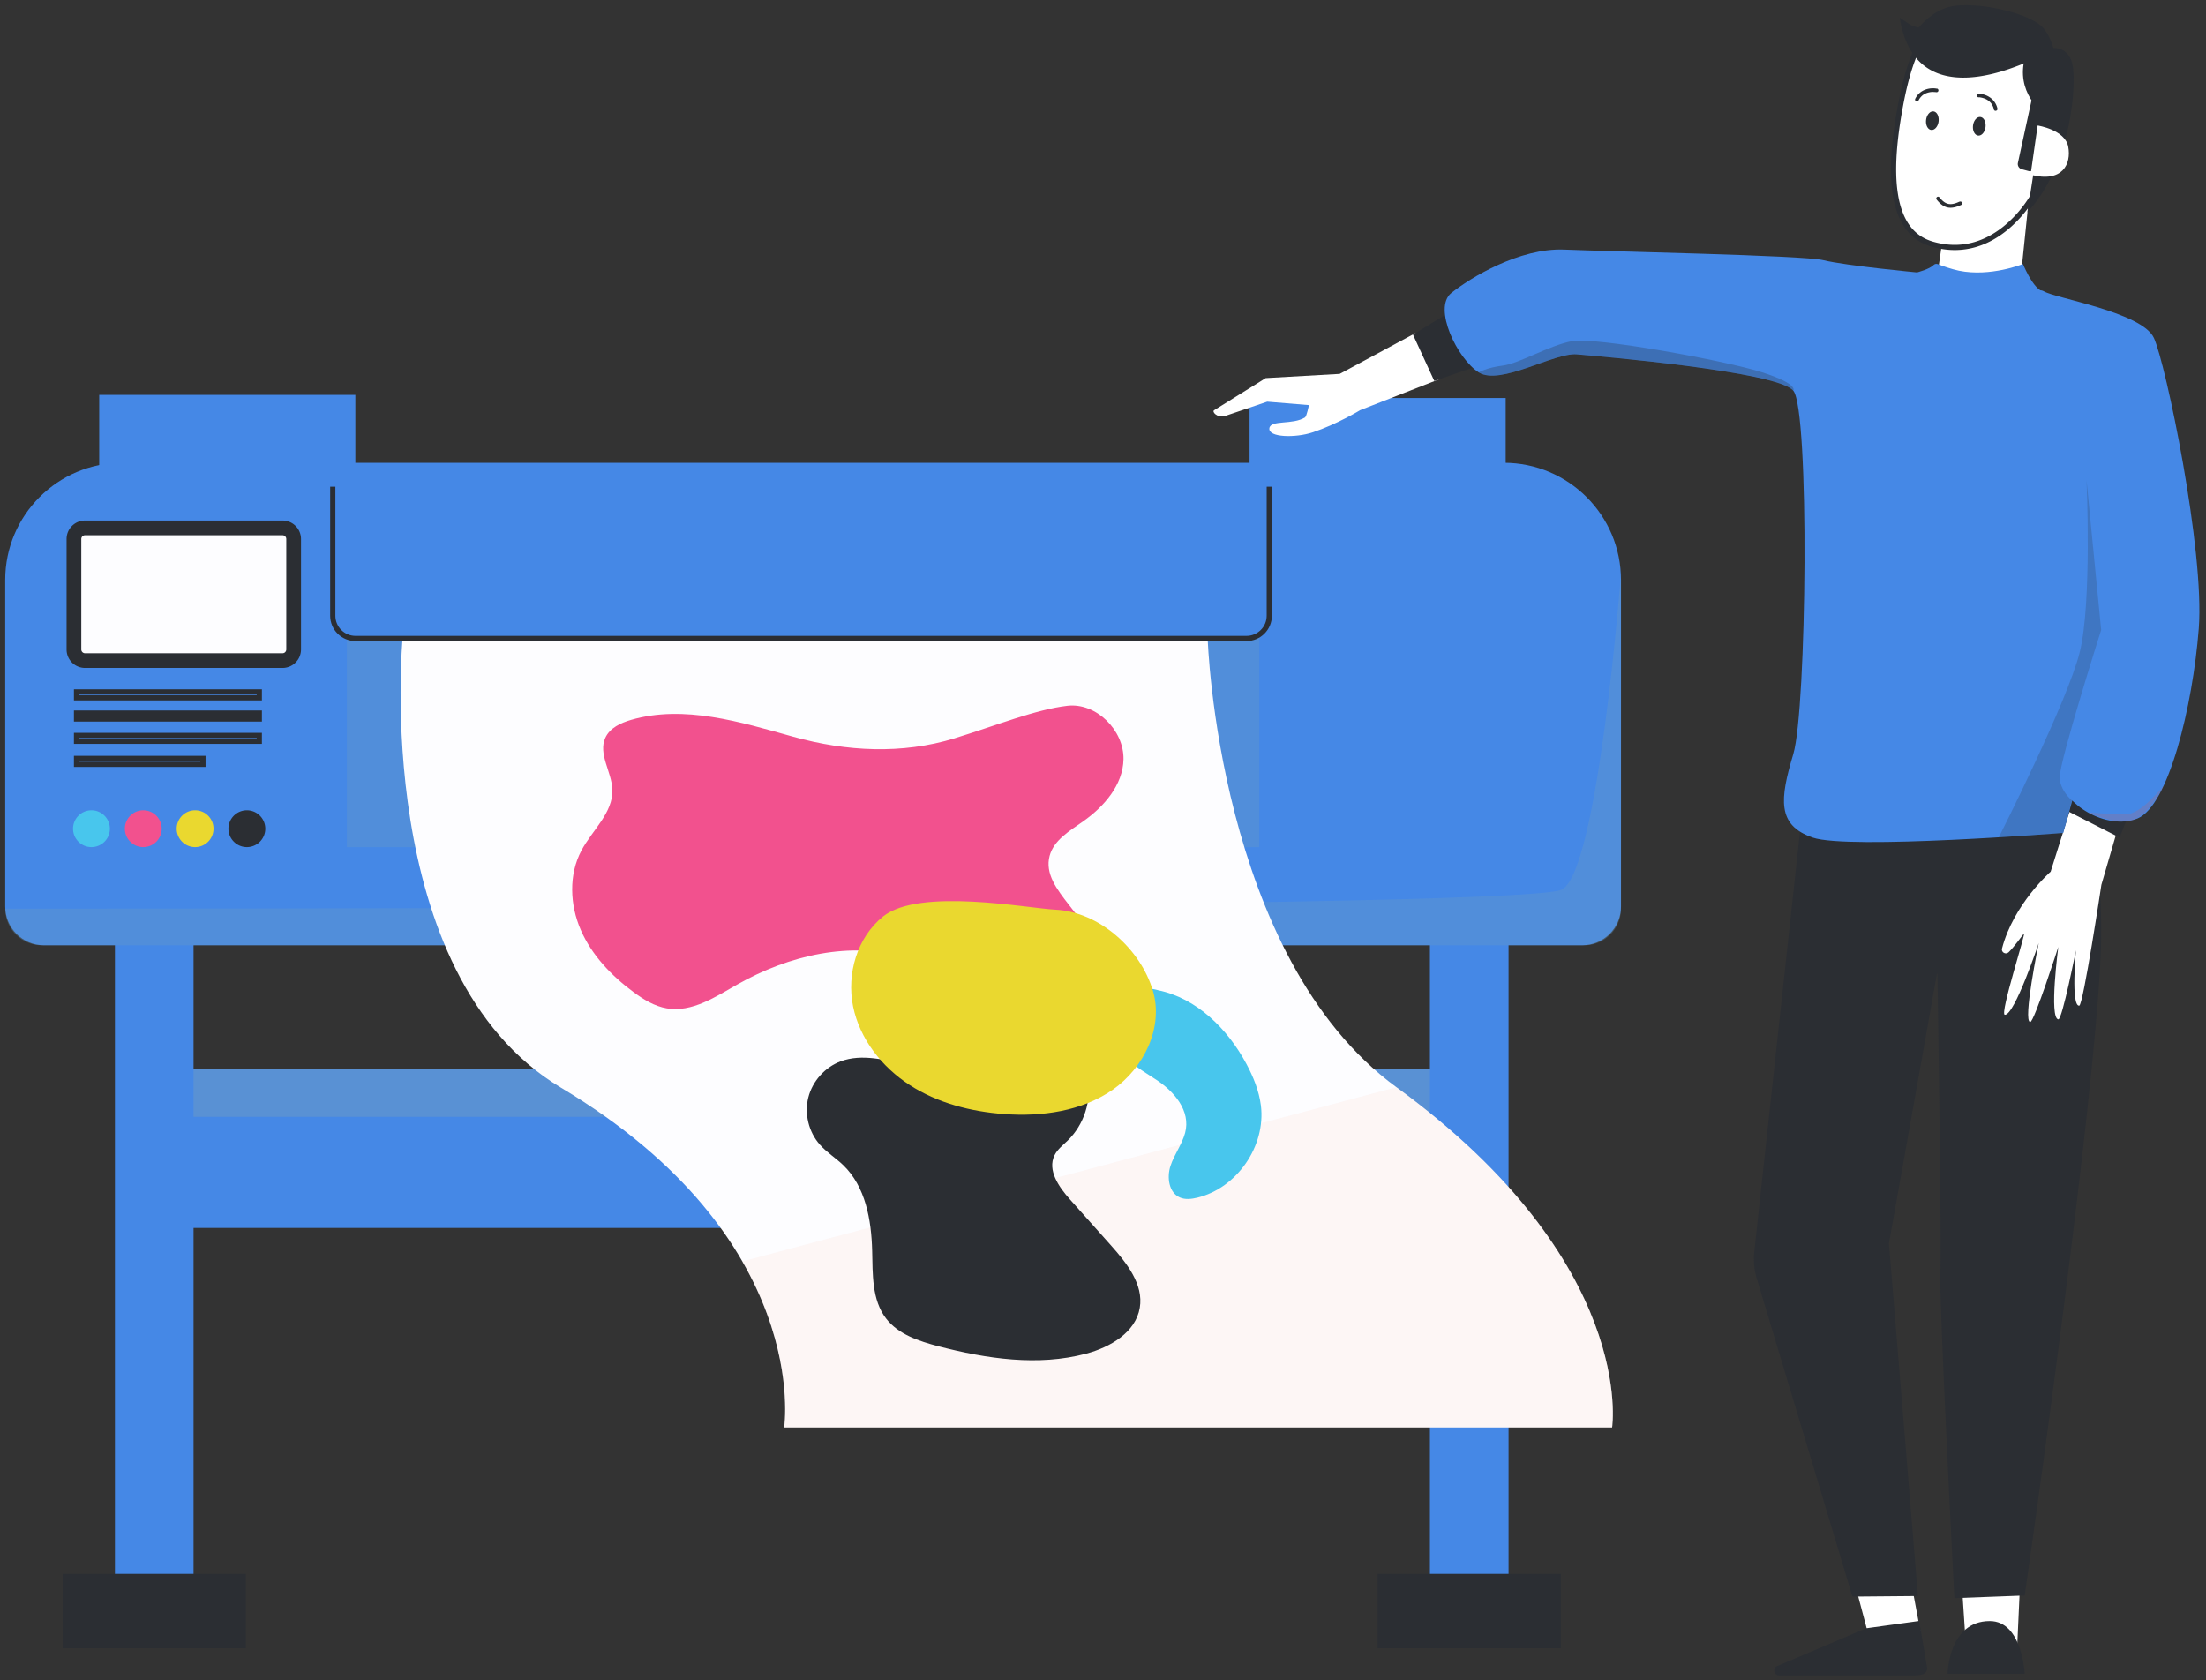 <svg width="424" height="323" fill="none" xmlns="http://www.w3.org/2000/svg"><rect width="100%" height="100%" fill="#333333" stroke="none"/><path d="M68.3 75.906H19.07v24.91H68.3v-24.91zm221.1.6h-49.23v24.91h49.23v-24.91zm-7 128.96H29.65v30.56H282.4v-30.56z" fill="#4588E6"/><path d="M29.65 214.666v-9.2h252.74v9.2" fill="#6C9AC2" opacity=".51"/><path d="M37.2 162.796H22.09v146.46H37.2v-146.46zm252.75 0h-15.11v146.46h15.11v-146.46z" fill="#4588E6"/><path d="M23.52 88.956h265.52c12.43 0 22.52 10.09 22.52 22.52v62.78c0 4.1-3.33 7.43-7.43 7.43H8.43c-4.1 0-7.43-3.33-7.43-7.43v-62.78c0-12.43 10.09-22.52 22.52-22.52z" fill="#4588E6"/><path d="M311.56 110.246v64.42c0 3.88-3.15 7.03-7.03 7.03H8.03c-3.88 0-7.03-3.15-7.03-7.03 2.36-.07 287.67.36 299-3.59 7.09-2.47 11.57-60.83 11.57-60.83h-.01z" fill="#6C9AC2" opacity=".33"/><path d="M47.25 302.516H12.04v14.3h35.21v-14.3zm252.75 0h-35.21v14.3H300v-14.3z" fill="#2B2E33"/><path d="M54.3 101.466H16.35a2.14 2.14 0 00-2.14 2.14v21.23a2.14 2.14 0 002.14 2.14H54.3a2.14 2.14 0 002.14-2.14v-21.23a2.14 2.14 0 00-2.14-2.14z" fill="#FDFDFF" stroke="#2B2E33" stroke-width="2.83" stroke-miterlimit="10"/><path d="M14.71 134.126v-1.13h35.13v1.13H14.71zm0 4.07v-1.13h35.13v1.13H14.71zm0 4.29v-1.13h35.13v1.13H14.71zm0 4.43v-1.13h24.3v1.13h-24.3z" fill="#4588E6" stroke="#2B2E33"/><path d="M21.12 159.286a3.54 3.54 0 01-3.54 3.54c-1.95 0-3.54-1.59-3.54-3.54s1.59-3.54 3.54-3.54 3.54 1.59 3.54 3.54z" fill="#48C6ED"/><path d="M31.08 159.286a3.54 3.54 0 01-3.54 3.54c-1.95 0-3.54-1.59-3.54-3.54s1.59-3.54 3.54-3.54 3.54 1.59 3.54 3.54z" fill="#F2518E"/><path d="M41.04 159.286a3.54 3.54 0 01-3.54 3.54c-1.95 0-3.54-1.59-3.54-3.54s1.59-3.54 3.54-3.54 3.54 1.59 3.54 3.54z" fill="#EAD82F"/><path d="M50.99 159.286a3.54 3.54 0 01-3.54 3.54c-1.95 0-3.54-1.59-3.54-3.54s1.59-3.54 3.54-3.54 3.54 1.59 3.54 3.54z" fill="#2B2E33"/><path d="M242.03 97.456H66.67v65.38h175.36v-65.38z" fill="#6C9AC2" opacity=".33"/><path d="M309.85 274.376s4.87-31.59-41.46-65.41c-34.39-25.1-36.27-86.24-36.27-86.24H77.38s-6.11 64.48 30.43 86.33c48.45 28.98 42.91 65.31 42.91 65.31h159.13v.01z" fill="#FDFDFF"/><path d="M142.68 242.466c10.21 17.72 8.04 31.92 8.04 31.92h159.13s4.87-31.59-41.46-65.41" fill="#FBE3DC" opacity=".28"/><path d="M243.96 93.546v24.8c0 2.42-1.96 4.38-4.38 4.38H68.34c-2.42 0-4.38-1.96-4.38-4.38v-24.8" fill="#4588E6"/><path d="M243.96 93.546v24.8c0 2.42-1.96 4.38-4.38 4.38H68.34c-2.42 0-4.38-1.96-4.38-4.38v-24.8" stroke="#2B2E33" stroke-miterlimit="10"/><path d="M183.5 141.906c-10.12 3.12-20.81 2.56-31.02-.29-10.2-2.85-21-6.19-31.17-3.25-2 .58-4.1 1.55-4.96 3.44-1.43 3.11 1.23 6.56 1.35 9.98.15 4.44-3.85 7.76-5.94 11.68-2.48 4.64-2.24 10.44-.14 15.27 2.09 4.83 5.86 8.78 10.09 11.92 1.95 1.45 4.08 2.77 6.48 3.17 4.82.8 9.32-2.21 13.57-4.62 9.85-5.58 21.81-8.42 32.63-5.09 4.1 1.26 7.91 3.36 12.03 4.53 3.53 1.01 7.22 1.32 10.89 1.32 2.52 0 5.1-.15 7.42-1.14 2.32-.99 4.35-2.95 4.81-5.43 1.28-6.95-9.61-12.05-7.8-18.88.81-3.04 3.85-4.81 6.42-6.62 4.04-2.84 7.69-7.02 7.78-11.96.1-5.59-5.26-10.93-10.81-10.27-6.1.72-13.54 3.75-21.61 6.23l-.02.01z" fill="#F2518E"/><path d="M187.09 203.396c-3.42 2.73-8.34 2.26-12.61 1.31-4.27-.95-8.81-2.23-12.91-.7-3.02 1.13-5.42 3.81-6.21 6.94-.79 3.13.06 6.63 2.2 9.05 1.33 1.51 3.08 2.58 4.53 3.98 4.26 4.12 5.39 10.49 5.54 16.41.11 4.52-.08 9.47 2.68 13.05 2.36 3.06 6.31 4.35 10.04 5.33 9.28 2.41 19.14 3.89 28.4 1.43 4.63-1.23 9.53-4.09 10.32-8.82.76-4.5-2.5-8.59-5.54-12-2.62-2.94-5.25-5.88-7.87-8.82-2.13-2.38-4.39-5.62-2.98-8.49.57-1.17 1.66-1.98 2.59-2.89 3.06-3.01 4.56-7.56 3.79-11.79-.92-5.08-5.66-8.55-10.05-8.84-4.39-.29-11.91 4.84-11.91 4.84l-.01.01z" fill="#2B2E33"/><path d="M222.56 190.326c7.47 1.53 13.4 7.45 17 14.16 1.34 2.5 2.43 5.18 2.79 8 .98 7.8-4.6 15.89-12.25 17.73-1.1.26-2.3.41-3.33-.05-2.12-.93-2.52-3.86-1.8-6.06.72-2.2 2.2-4.1 2.81-6.34 1.14-4.24-2.09-8.04-5.8-10.39-6.7-4.23-13.68-9.46-11.29-14.56 2.38-5.1 11.87-2.5 11.87-2.5v.01z" fill="#48C6ED"/><path d="M169.72 176.166c-4.97 4-7.03 11.02-5.76 17.27 1.27 6.25 5.53 11.67 10.9 15.13 5.36 3.46 11.75 5.1 18.12 5.57 7.27.53 14.95-.53 20.92-4.7 5.98-4.18 9.76-11.98 7.7-18.97-2.38-8.09-10.37-15.23-18.8-15.62-5.14-.24-26.1-4.3-33.08 1.32z" fill="#EAD82F"/><path d="M367.54 305.226l1.64 8.76h-10.13l-2.08-7.83 10.57-.93zm20.68 0l-.54 11.86h-9.78l-.73-11.03 11.05-.83z" fill="#fff"/><path d="M389.15 321.736s-.45-10.15-6.71-10.15c-7.97 0-8.11 10.15-8.11 10.15h14.82zm-20.27-10.17l1.53 9.07c0 .82-.51 1.4-2.44 1.4h-26.02c-1.01 0-1.31-1.38-.38-1.79l17.1-7.27 10.2-1.41h.01z" fill="#2B2E33"/><path d="M372.17 54.306l2.15-14.91 15.96-4.35-2.13 20.6-1.52 9.3-18.14-5.38 3.68-5.26z" fill="#fff"/><path d="M365.301 20.149h0c1.778-9.474 4.279-14.023 7.37-15.955 3.081-1.925 6.917-1.36 11.739-.065 5.319 1.429 8.33 4.212 9.905 7.55 1.587 3.363 1.746 7.351 1.222 11.219-.523 3.862-1.719 7.554-2.789 10.287a53.455 53.455 0 01-1.403 3.267 35.028 35.028 0 01-.556 1.132l-.031.059-.007.014-.001.001h0v.002h-.001v.001l-.002.004-.014.025-.059.104a21.666 21.666 0 01-1.204 1.815 23.632 23.632 0 01-3.778 4.054c-3.307 2.774-8.128 5.062-14.323 3.263-4.244-1.233-6.347-4.794-7.096-9.685-.751-4.901-.114-11.016 1.028-17.092z" fill="#fff" stroke="#2B2E33"/><path d="M388.803 305.572l-.089.62-12.6.476-.008-.148-.093-1.817a6655.876 6655.876 0 01-1.321-26.732c-.709-14.979-1.381-30.628-1.253-33.502.131-2.924-.012-17.384-.187-31.083-.087-6.856-.183-13.53-.257-18.491-.036-2.48-.068-4.532-.09-5.963l-.026-1.659-.007-.435-.002-.112v-.037l-.5.007.5-.008-.992-.079-9.31 52.32-.012.064.006.064 5.525 67.224-11.676.102-18.252-60.701-.001-.004a12.324 12.324 0 01-.481-4.988l8.76-80.604 56.065 1.201.012.135c.032.377.079.926.133 1.615.108 1.378.248 3.316.375 5.556.253 4.484.452 10.161.238 14.971-.713 15.865-4.363 46.615-7.837 73.42a3931.354 3931.354 0 01-6.62 48.588z" fill="#2B2E33" stroke="#2B2E33"/><path d="M330.45 70.646l-33.41-20.6s33.87.78 45.3.78c10.29 0 29.82 3.49 29.82 3.49s1.04 6.02 6.03 6.52 9.95-5.18 9.95-5.18 22.43 3.81 26.47 15.66c4.73 13.88 5.73 25.75 5.73 25.75l-16.21 4.35s-1.83 15.13-1.83 22.28.67 37.92.67 37.92-12.81 4.49-26.94 4.66c-14.14.17-30.1-2.66-30.1-2.66s3.49-48.56 3.33-56.21c-.09-3.96-.53-9.04-.94-13.01-.38-3.7-.78-23.33-.78-23.33" fill="#2B2E33"/><path d="M272.05 64.026l-14.56 7.84-14.22.81s-9.47 5.88-9.92 6.18c-.45.29.59 1.49 2.03 1.13l8.19-2.78 8.01.66s-.42 2.15-.75 2.36c-2.34 1.5-6.62.42-6.85 2.09-.25 1.78 5 1.89 8.31.79 4.68-1.55 9.14-4.27 9.14-4.27l15.08-5.9-4.47-8.91h.01z" fill="#fff"/><path d="M394.73 9.226s3.07-.28 3.68 3.56c.56 3.53-.03 18.46-8.73 28.01l2.95-19.09s-5.33-4-3.4-10.71c.4-1.39 5.5-1.78 5.5-1.78v.01z" fill="#2B2E33"/><path d="M392.83 23.906l-1.58 8.08c-.07.64-.7 1.06-1.32.9l-1.32-.35a1.05 1.05 0 01-.76-1.25l3.26-14.96 3.21 4.09-1.49 3.49zm-7.14-19.86c7.13 2.81 7.88 6.31 7.88 6.31l-3.93 1.62c-.8 0-21.46 10.66-24.52-8.58l2.1 1.39c1.37.69 7.9 2.17 11.52 1.13 3.62-1.04 6.96-1.87 6.96-1.87h-.01z" fill="#2B2E33"/><path d="M390.28 33.576l1.36-9.45s5.26.8 5.88 4.07c.62 3.27-1.06 7.02-7.24 5.38z" fill="#fff"/><path d="M339.5 53.226s-39.16-3.71-42.46-3.18c-3.3.53-25.46 14.27-25.46 14.27l4.1 8.91 20.37-7.08 34.4 4.51" fill="#2B2E33"/><path d="M398.56 153.496l-4.42 14.05s-7.11 6.2-9.35 14.77c-.19.73.71 1.24 1.26.73.97-.9 2.69-3.33 2.95-3.59.5-.5-4.7 15.53-3.67 15.6 1.88.13 6.52-13.79 6.52-13.79s-3.13 15.17-1.63 15.17c.75 0 5.39-14.42 5.39-14.42s-1.8 13.67 0 13.92c.75.1 3.39-13.29 3.39-13.29s-1 10.78.63 10.66c.77-.06 4.26-23.24 4.26-23.24l3.56-12.22-8.88-4.34-.01-.01z" fill="#fff"/><path d="M420.32 96.806l.07 28.29c.24 1.89-.08 3.82-.93 5.53l-12.07 30.37-10.19-5.2 8.23-27.96-3.56-31.03h18.45z" fill="#2B2E33"/><path d="M368.49 52.356s2.38-.62 3.13-1.4c.22-.23.54-.3.84-.18.88.34 2.57.95 4.06 1.26 6.05 1.24 12.3-1.29 12.3-1.29s1.66 4.15 3.47 5.13c1.81.98-3.47 4.9-3.47 4.9l-5.99 3.21-4.08.47s-1.91-.16-2.33 0c-.41.16-2.95-.36-3.26-.93-.31-.57-3.14-3.41-3.33-3.98-.19-.57-1.74-3.88-1.74-4.7 0-.82.4-2.46.4-2.46v-.03z" fill="#4588E6"/><path d="M401.04 92.336s3.16 25.02 2.81 28.76c-.35 3.74-7.99 23.58-7.74 28.47.25 4.89 8.76 10.15 14.71 7.76 5.95-2.39 10.64-21.57 11.79-36.52 1.15-14.95-6.33-50.9-8.63-55.86-2.3-4.96-18.98-7.6-21.16-8.96-2.17-1.36-8.93 5.84-14.63 4.85-5.69-.99-9.7-8.47-9.7-8.47s-13.56-1.27-18.07-2.36c-3.87-.94-41.12-1.66-49.75-2.03-8.63-.36-18.14 5.46-21.72 8.34-3.59 2.88 1.15 12.68 5.29 15.27 4.14 2.59 14.51-3.85 18.82-3.48 3.85.34 38.45 3.24 41.61 6.98 3.16 3.74 2.59 61.25 0 69.88-2.59 8.63-3.16 13.66 3.74 16.03 6.9 2.37 48.15-.9 48.15-.9l6.21-22.32 2.59-29.61-4.31-15.83h-.01z" fill="#4588E6"/><path d="M284.24 71.576c4.14 2.59 14.51-3.85 18.82-3.48 3.85.34 38.45 3.24 41.61 6.98 0 0 1.11-1.23-5.95-3.5-7.06-2.27-32.12-6.84-36.55-6.01-4.43.83-10.11 4.29-13.29 4.7-3.18.41-4.65 1.3-4.65 1.3l.01.01z" fill="#2B2E33" opacity=".27"/><path d="M384.14 160.996l12.42-.9 1.67-6.23s-2.35-1.97-2.35-4.46c0-3.28 7.97-28.31 7.97-28.31l-2.81-28.76s1.06 23.41-1.3 32.98c-2.36 9.57-15.6 35.68-15.6 35.68z" fill="#2B2E33" opacity=".2"/><path d="M401.33 156.166s5.39 2.58 8.71 1.42c3.32-1.17 5.84-6.61 5.84-6.61s-4.28 5.55-7.28 5.55-7.28-.36-7.28-.36h.01z" fill="#DB5B50" opacity=".2"/><path d="M368.13 6.186s2.85-4.43 7.51-5.05c5.58-.74 15.05 1.65 17.18 4.36 2.47 3.15 2.28 7.04 2.28 7.04l-10.42-1.27-16.56-5.08h.01zm2.07 16.86c-.12.98.31 1.85.98 1.93.66.08 1.3-.65 1.42-1.63.12-.98-.31-1.85-.98-1.93-.66-.08-1.3.65-1.42 1.63zm9.02 1.08c-.12.98.31 1.85.98 1.93.66.08 1.3-.65 1.42-1.63.12-.98-.31-1.85-.98-1.93-.66-.08-1.3.65-1.42 1.63zm-6.92-7.08c-1.07-.21-2.3.02-3.16.68-.44.33-.78.76-1.02 1.25-.2.41.41.77.61.36.19-.38.43-.71.76-.99.24-.2.56-.37.84-.47.53-.18.97-.23 1.54-.18.05 0 .09 0 .14.01h.05c.05 0-.1-.02-.03 0 .03 0 .06 0 .09.01.19.04.38-.05.44-.25.05-.17-.06-.4-.25-.44l-.01.02zm8.03 1.66h.2c.08 0-.08-.01-.02 0 .22.04.44.08.66.15.06.02.12.04.19.06.03.01.07.02.1.04.02 0 .03.01.05.02-.03-.02.06.02 0 0 .15.06.29.13.42.21.07.04.13.08.2.13.04.02.07.05.1.07.02.02.04.03.06.05.14.12.27.25.39.39.02.02.03.04.04.06.02.03-.01-.02.02.03s.06.09.09.14a2.797 2.797 0 01.4.99c.1.44.79.26.68-.19-.2-.89-.72-1.65-1.48-2.16-.5-.34-1.1-.56-1.7-.65-.14-.02-.29-.05-.44-.05-.46-.02-.46.69 0 .71h.04zm-3.74 20.06c-.6.28-1.28.53-1.96.45-.77-.1-1.37-.66-1.82-1.24-.12-.15-.3-.23-.48-.13-.15.09-.24.33-.13.48.58.75 1.32 1.44 2.29 1.58.86.12 1.69-.17 2.46-.52.17-.08.22-.33.13-.48-.1-.18-.31-.21-.48-.13l-.01-.01z" fill="#2B2E33"/><path d="M375.67 22.486c.08.68.1 1.36.09 2.04-.01 1.05-.05 2.39-.7 3.27-.65.88-1.88.92-2.71 1.49-.63.43-.22 1.67.04 2.18.32.63.89 1.16 1.54 1.44.92.4 1.94.2 2.9.1.45-.04.45-.75 0-.71-.8.08-1.7.28-2.49 0-.63-.22-1.16-.75-1.41-1.36-.09-.2-.15-.43-.17-.65-.02-.15.03-.32.01-.46-.01-.08-.01.02-.06.04.06-.03.11-.05.17-.08.2-.09.41-.17.61-.26.95-.41 1.94-.82 2.4-1.8.46-.98.53-2.03.56-3.05.02-.73 0-1.48-.09-2.21-.05-.45-.76-.45-.71 0l.02.02z" fill="#fff" opacity=".49"/><path d="M396.64 29.886c-.05-.36-.2-.71-.35-1.03-.34-.7-.9-1.3-1.6-1.66-.56-.29-1.16-.43-1.79-.48-.19-.01-.35.17-.35.35 0 .2.16.34.35.35.25.02.49.05.73.12.22.06.42.13.6.21.38.18.62.36.89.65.06.06.12.13.17.2.05.07-.01-.02.03.05l.08.11a3.969 3.969 0 01.32.58c0 .01.05.11.02.05-.02-.05.02.05.03.07.04.1.07.2.1.3.03.1.06.21.08.32.03.19.27.29.44.25.2-.06.28-.25.25-.44z" fill="#fff" opacity=".19"/><path d="M393.98 28.596c-.23.04-.47.14-.68.24-.43.22-.82.58-1.01 1.03-.16.36-.22.75-.2 1.14 0 .18.16.36.35.35.18 0 .36-.16.35-.35v-.4c-.01.07 0-.05 0 0 .02-.14.06-.27.11-.4.03-.08-.03.06 0-.02a.3.3 0 01.04-.08c.03-.05.06-.11.09-.16.01-.02.03-.04.05-.07.05-.07-.05.06.01-.01.04-.04.07-.09.12-.13.03-.03.07-.07.11-.1.01 0 .05-.03.05-.04 0 .03-.07.05-.03.02.01 0 .03-.02.04-.03.08-.05.15-.1.24-.14.04-.02.07-.04.11-.05.02 0 .03-.02.05-.02l-.05.02c.01 0 .02-.01.04-.02.06-.02.12-.05.19-.07.07-.02.14-.04.21-.05.18-.03.3-.27.25-.44-.06-.2-.24-.28-.44-.25v.03z" fill="#fff" opacity=".19"/></svg>